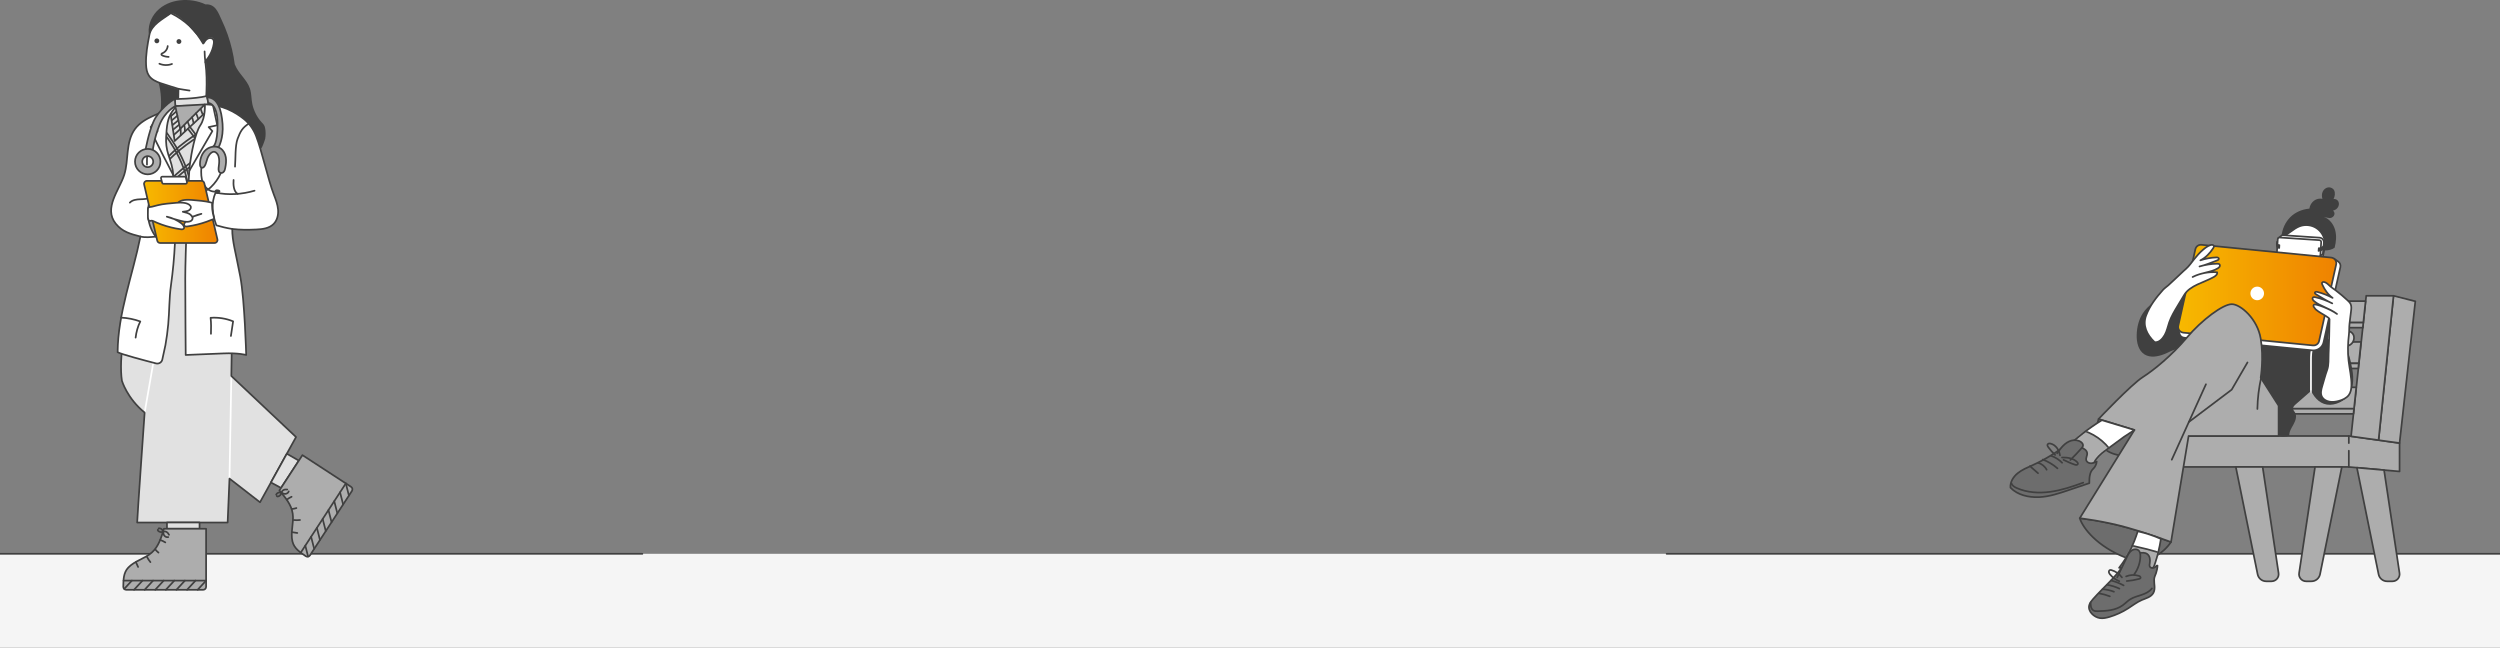 <?xml version="1.0" encoding="UTF-8"?>
<svg xmlns="http://www.w3.org/2000/svg" width="1440" height="373" viewBox="0 0 1440 373" fill="none">
  <rect x="0" y="0" width="1440" height="373" fill="#808080" stroke="none"/>
  <rect y="319" width="1440" height="54" fill="#F5F5F5"></rect>
  <path d="M370 319L0 319" stroke="#404040" stroke-linecap="round" stroke-linejoin="round"></path>
  <path d="M1440 319L960 319" stroke="#404040" stroke-linecap="round" stroke-linejoin="round"></path>
  <path d="M1352.92 251.125H1224.4V268.972H1352.92L1382.15 271.558V255.215L1352.92 251.125Z" fill="#ADADAD" stroke="#404040" stroke-linecap="round" stroke-linejoin="round"></path>
  <path d="M1352.92 268.973V259.621" stroke="#404040" stroke-linecap="round" stroke-linejoin="round"></path>
  <path d="M1352.92 251.125V255.215" stroke="#404040" stroke-linecap="round" stroke-linejoin="round"></path>
  <path d="M1287.83 268.971L1300.39 330.785C1300.87 333.139 1302.94 334.832 1305.35 334.832H1308.4C1310.9 334.832 1312.82 332.605 1312.45 330.129L1303.28 268.965H1287.83V268.971Z" fill="#ADADAD" stroke="#404040" stroke-linecap="round" stroke-linejoin="round"></path>
  <path d="M1357.58 269.389L1370.06 330.79C1370.54 333.144 1372.61 334.837 1375.02 334.837H1378.07C1380.57 334.837 1382.49 332.61 1382.12 330.134L1373.22 270.766L1357.58 269.383L1357.58 269.389Z" fill="#ADADAD" stroke="#404040" stroke-linecap="round" stroke-linejoin="round"></path>
  <path d="M1249.77 268.971L1237.2 330.785C1236.72 333.139 1234.65 334.832 1232.25 334.832H1229.2C1226.69 334.832 1224.78 332.605 1225.15 330.129L1234.32 268.965H1249.77V268.971Z" fill="#ADADAD" stroke="#404040" stroke-linecap="round" stroke-linejoin="round"></path>
  <path d="M1348.9 268.971L1336.34 330.785C1335.86 333.139 1333.79 334.832 1331.38 334.832H1328.33C1325.83 334.832 1323.91 332.605 1324.28 330.129L1333.46 268.965H1348.9V268.971Z" fill="#ADADAD" stroke="#404040" stroke-linecap="round" stroke-linejoin="round"></path>
  <path d="M1391.23 173.559L1378.67 170.367L1370.04 253.524L1382.15 255.217L1391.23 173.559Z" fill="#ADADAD" stroke="#404040" stroke-linecap="round" stroke-linejoin="round"></path>
  <path d="M1378.67 170.367H1362.94L1354.21 251.309L1370.04 253.524L1378.67 170.367Z" fill="#ADADAD" stroke="#404040" stroke-linecap="round" stroke-linejoin="round"></path>
  <path d="M1359.97 196.961H1314.47V209.298H1358.66L1359.97 196.961Z" fill="#ADADAD" stroke="#404040" stroke-linecap="round" stroke-linejoin="round"></path>
  <path d="M1358.35 212.232H1316.18L1314.47 209.301H1358.66L1358.35 212.232Z" fill="#ADADAD" stroke="#404040" stroke-linecap="round" stroke-linejoin="round"></path>
  <path d="M1362.58 173.469H1317.08V185.806H1361.28L1362.58 173.469Z" fill="#ADADAD" stroke="#404040" stroke-linecap="round" stroke-linejoin="round"></path>
  <path d="M1360.97 188.75H1318.79L1317.08 185.812H1361.28L1360.97 188.75Z" fill="#ADADAD" stroke="#404040" stroke-linecap="round" stroke-linejoin="round"></path>
  <path d="M1357.2 223.105H1311.71V235.443H1355.9L1357.2 223.105Z" fill="#ADADAD" stroke="#404040" stroke-linecap="round" stroke-linejoin="round"></path>
  <path d="M1355.59 238.379H1313.41L1311.71 235.441H1355.9L1355.59 238.379Z" fill="#ADADAD" stroke="#404040" stroke-linecap="round" stroke-linejoin="round"></path>
  <path d="M1344.74 142.695C1345.62 139.357 1345.96 135.789 1345.03 132.463C1344.11 129.138 1341.77 126.091 1338.52 124.908C1339.41 125.157 1341.67 125.794 1342.55 125.539C1343.44 125.284 1344.24 124.659 1344.55 123.791C1344.86 122.924 1344.58 121.843 1343.81 121.346C1344.94 120.976 1345.81 120.581 1346.5 119.616C1347.19 118.651 1347.45 117.334 1346.99 116.242C1346.53 115.15 1345.27 114.397 1344.11 114.683C1344.9 113.238 1345.2 111.169 1344.49 109.688C1343.89 108.432 1342.38 107.728 1341.01 107.928C1339.63 108.129 1338.43 109.142 1337.86 110.416C1337.28 111.691 1337.29 113.178 1337.72 114.507C1335.94 114.215 1334.3 114.531 1332.86 115.611C1331.41 116.691 1330.43 118.366 1330.21 120.156C1326.09 120.539 1322.05 122.195 1319.15 125.139C1316.26 128.088 1314.46 132.075 1314.16 136.195C1314.6 136.772 1315.39 137.706 1316.12 137.749C1316.85 137.791 1317.56 137.609 1318.27 137.409C1322.44 136.226 1326.4 134.272 1329.88 131.68C1329.82 133.75 1329.88 135.983 1330.35 137.998C1330.83 140.012 1331.9 141.979 1333.64 143.089C1335.22 144.09 1337.17 144.303 1339.04 144.285C1340.99 144.266 1343.17 143.842 1344.74 142.701V142.695Z" fill="#404040"></path>
  <path d="M1339.15 139.673C1338.92 136.341 1337.05 133.161 1334.24 131.353C1331.44 129.538 1327.77 129.138 1324.64 130.303C1320.88 131.699 1318.12 135.091 1314.35 136.45C1313.57 139.406 1312.77 142.646 1314.04 145.426C1314.89 147.276 1316.57 148.654 1318.44 149.479C1320.3 150.305 1322.34 150.614 1324.38 150.772C1328.89 151.13 1333.46 150.76 1337.86 149.686C1337.92 146.342 1339.38 143.016 1339.15 139.679V139.673Z" fill="white" stroke="#404040" stroke-linecap="round" stroke-linejoin="round"></path>
  <path d="M1283.26 183.043C1281.58 190.295 1279.9 197.547 1278.21 204.798" stroke="#404040" stroke-linecap="round" stroke-linejoin="round"></path>
  <path d="M1287.71 182.969C1287.35 186.889 1287.57 190.858 1288.36 194.711" stroke="#404040" stroke-linecap="round" stroke-linejoin="round"></path>
  <path d="M1263.49 160.621C1259.16 164.705 1253.55 167.084 1248.22 169.712C1242.88 172.339 1237.49 175.477 1234.25 180.471C1231.87 184.136 1230.84 188.56 1230.73 192.93C1230.62 197.147 1231.66 201.905 1235.24 204.15C1238.64 206.286 1243.1 205.382 1246.83 203.901C1248.98 203.046 1251.28 201.608 1253.54 201.207C1255.96 200.776 1259.01 201.341 1261.43 201.614C1266.8 202.22 1272.1 203.531 1277.03 205.771C1284.58 209.205 1291.23 214.922 1294.96 222.319C1296.74 225.845 1297.86 229.705 1299.96 233.048C1302.73 237.454 1307.14 240.834 1309.06 245.665C1309.76 247.413 1310.18 249.421 1311.65 250.598C1313.53 252.116 1316.26 251.63 1318.61 251.06C1318.47 248.657 1319.94 246.502 1321.09 244.396C1322.26 242.291 1323.15 239.633 1321.93 237.563C1321.53 236.872 1320.89 236.265 1320.81 235.464C1320.71 234.432 1321.56 233.582 1322.34 232.903C1325.28 230.336 1328.22 227.769 1331.16 225.202C1333.43 229.747 1337.05 233.279 1342.13 233.164C1347.21 233.048 1352.09 229.79 1354.14 225.141C1356.41 220.019 1355.3 214.115 1354.14 208.635C1352.74 201.953 1349.75 197.147 1347.01 190.897C1344.12 184.331 1342.86 177.067 1343.35 169.912C1343.47 168.225 1343.53 166.192 1342.14 165.227C1341.38 164.699 1340.39 164.675 1339.46 164.675C1334.77 164.681 1330.08 164.899 1325.41 164.432C1320.74 163.965 1316.06 162.763 1312.16 160.166C1309.62 158.479 1306.36 158.533 1303.34 158.91C1296.29 159.79 1289.18 158.315 1282.1 157.708C1275.02 157.101 1268.66 155.73 1263.49 160.609V160.621Z" fill="#404040"></path>
  <mask id="mask0_901_27339" style="mask-type:luminance" maskUnits="userSpaceOnUse" x="1230" y="157" width="126" height="95">
    <path d="M1263.49 160.621C1259.16 164.705 1253.55 167.084 1248.22 169.712C1242.88 172.339 1237.49 175.477 1234.25 180.471C1231.87 184.136 1230.84 188.56 1230.73 192.93C1230.62 197.147 1231.66 201.905 1235.24 204.15C1238.64 206.286 1243.1 205.382 1246.83 203.901C1248.98 203.046 1251.28 201.608 1253.54 201.207C1255.96 200.776 1259.01 201.341 1261.43 201.614C1266.8 202.22 1272.1 203.531 1277.03 205.771C1284.58 209.205 1291.23 214.922 1294.96 222.319C1296.74 225.845 1297.86 229.705 1299.96 233.048C1302.73 237.454 1307.14 240.834 1309.06 245.665C1309.76 247.413 1310.18 249.421 1311.65 250.598C1313.53 252.116 1316.26 251.63 1318.61 251.06C1318.47 248.657 1319.94 246.502 1321.09 244.396C1322.26 242.291 1323.15 239.633 1321.93 237.563C1321.53 236.872 1320.89 236.265 1320.81 235.464C1320.71 234.432 1321.56 233.582 1322.34 232.903C1325.28 230.336 1328.22 227.769 1331.16 225.202C1333.43 229.747 1337.05 233.279 1342.13 233.164C1347.21 233.048 1352.09 229.79 1354.14 225.141C1356.41 220.019 1355.3 214.115 1354.14 208.635C1352.74 201.953 1349.75 197.147 1347.01 190.897C1344.12 184.331 1342.86 177.067 1343.35 169.912C1343.47 168.225 1343.53 166.192 1342.14 165.227C1341.38 164.699 1340.39 164.675 1339.46 164.675C1334.77 164.681 1330.08 164.899 1325.41 164.432C1320.74 163.965 1316.06 162.763 1312.16 160.166C1309.62 158.479 1306.36 158.533 1303.34 158.91C1296.29 159.79 1289.18 158.315 1282.1 157.708C1275.02 157.101 1268.66 155.73 1263.49 160.609V160.621Z" fill="white"></path>
  </mask>
  <g mask="url(#mask0_901_27339)">
    <path d="M1331.11 227.101C1331.11 220.717 1331.12 214.339 1331.12 207.955C1331.12 204.872 1331.14 201.686 1332.42 198.883" stroke="white" stroke-linecap="round" stroke-linejoin="round"></path>
  </g>
  <path d="M1346.29 191.662C1344.95 191.511 1343.68 190.795 1342.85 189.727C1342.66 189.478 1342.49 189.211 1342.23 189.029C1341.98 188.847 1341.62 188.768 1341.36 188.938C1341.04 191.104 1340.71 193.265 1340.39 195.431C1341.94 196.645 1343.81 197.476 1345.76 197.731C1346.05 195.692 1346.12 193.72 1346.29 191.668V191.662Z" fill="#ADADAD" stroke="#404040" stroke-linecap="round" stroke-linejoin="round"></path>
  <path d="M1345.68 197.757C1346.71 198.2 1347.84 198.413 1348.96 198.37C1348.99 196.192 1349.23 194.055 1349.91 191.98C1348.76 191.853 1347.61 191.725 1346.46 191.598C1346.18 193.582 1345.96 195.773 1345.68 197.751V197.757Z" fill="#ADADAD" stroke="#404040" stroke-linecap="round" stroke-linejoin="round"></path>
  <path d="M1355.81 193.563C1355.24 191.178 1352.31 189.764 1350.31 191.458C1349.88 191.828 1349.62 192.447 1349.37 192.956C1348.89 193.915 1348.63 194.971 1348.42 196.021C1348.26 196.816 1348.13 197.708 1348.57 198.394C1348.98 199.055 1349.82 199.334 1350.59 199.389C1352.1 199.498 1353.66 198.91 1354.68 197.787C1355.7 196.664 1356.16 195.038 1355.81 193.563H1355.81Z" fill="#D3D3D3" stroke="#404040" stroke-linecap="round" stroke-linejoin="round"></path>
  <path d="M1260.63 251.122L1262.16 242.02" stroke="#404040" stroke-linecap="round" stroke-linejoin="round"></path>
  <path d="M1229.42 247.681L1264.48 227.625" stroke="#404040" stroke-linecap="round" stroke-linejoin="round"></path>
  <path d="M1336.17 147.69L1337.97 146.215L1338.55 139.789C1338.68 138.302 1337.56 136.997 1336.08 136.894L1314.53 135.438L1312.25 137.203L1335.44 139.534L1336.17 147.684V147.69Z" fill="white" stroke="#404040" stroke-linecap="round" stroke-linejoin="round"></path>
  <path d="M1335.34 147.987L1312.57 146.476C1311.95 146.434 1311.48 145.9 1311.51 145.275L1311.97 137.877C1312 137.252 1312.54 136.773 1313.17 136.815L1335.94 138.326C1336.56 138.369 1337.04 138.903 1337 139.528L1336.54 146.925C1336.51 147.55 1335.97 148.03 1335.34 147.987Z" fill="white" stroke="#404040" stroke-linecap="round" stroke-linejoin="round"></path>
  <path d="M1341.26 140.23C1340.47 142.803 1338.1 144.653 1335.45 145.005C1335.2 145.036 1334.97 144.823 1334.99 144.575C1335.03 144.004 1335.1 143.422 1335.14 142.851C1335.16 142.596 1335.39 142.432 1335.63 142.481C1336.24 142.596 1336.93 142.335 1337.47 141.977C1338.75 141.128 1339.61 139.793 1340.44 138.5C1340.66 139.143 1341.05 139.592 1341.27 140.23H1341.26Z" fill="#404040"></path>
  <path d="M1313.36 140.996C1313.36 140.996 1313.35 140.959 1313.34 140.947C1313.23 140.698 1312.87 140.765 1312.64 140.711C1312.25 140.607 1311.73 140.395 1311.67 139.934C1311.62 139.594 1311.74 139.224 1311.89 138.926C1311.66 138.896 1311.46 138.817 1311.24 138.793C1310.92 139.837 1310.87 140.959 1311.12 142.021C1311.21 142.452 1311.42 142.992 1311.88 143.156C1312.01 143.205 1312.14 143.217 1312.28 143.223C1312.48 143.235 1312.71 143.211 1312.91 143.247C1313.04 143.272 1313.16 143.344 1313.25 143.193C1313.3 143.114 1313.31 143.017 1313.31 142.926C1313.34 142.404 1313.37 141.882 1313.4 141.36C1313.41 141.239 1313.41 141.117 1313.37 141.002L1313.36 140.996Z" fill="#404040"></path>
  <path d="M1331.96 201.816L1258.03 194.534C1256.77 194.412 1255.72 193.52 1255.4 192.3L1254.61 189.381L1308.09 185.516L1344.41 149.008L1346.81 150.658C1347.83 151.362 1348.32 152.612 1348.06 153.82L1338.38 197.173C1337.72 200.117 1334.97 202.107 1331.97 201.81L1331.96 201.816Z" fill="white" stroke="#404040" stroke-linecap="round" stroke-linejoin="round"></path>
  <path d="M1332.29 198.961L1257.55 191.6C1255.6 191.406 1254.26 189.555 1254.69 187.644L1264.53 143.544C1264.89 141.936 1266.39 140.85 1268.03 141.007L1342.77 148.368C1344.72 148.563 1346.06 150.414 1345.63 152.325L1335.79 196.425C1335.43 198.033 1333.93 199.119 1332.29 198.961Z" fill="url(#paint0_linear_901_27339)" stroke="#404040" stroke-linecap="round" stroke-linejoin="round"></path>
  <path d="M1300.16 172.934C1302.32 172.934 1304.08 171.179 1304.08 169.014C1304.08 166.849 1302.32 165.094 1300.16 165.094C1297.99 165.094 1296.24 166.849 1296.24 169.014C1296.24 171.179 1297.99 172.934 1300.16 172.934Z" fill="white"></path>
  <path d="M1257.9 155.938C1256.02 157.643 1254.2 159.415 1252.36 161.163C1251.23 162.231 1250.1 163.293 1248.94 164.33C1247.92 165.241 1246.79 165.957 1245.88 166.97C1241.94 171.364 1238.27 176.121 1236.18 181.638C1233.97 187.451 1236.55 192.834 1241.07 197.1C1243.61 197.428 1245.6 195.195 1246.88 192.974C1248.14 190.753 1248.62 188.173 1249.44 185.752C1250.6 182.372 1252.46 179.283 1254.3 176.219C1256.56 172.474 1255.8 173.712 1258.05 169.974C1261.49 164.282 1269.33 162.856 1275.11 159.573C1276.16 158.972 1277.38 158.013 1277.06 156.842C1272.23 156.441 1267.29 157.388 1262.95 159.548C1268.32 156.799 1273.5 156.994 1277.38 154.59C1277.79 154.342 1278.2 154.069 1278.45 153.662C1278.71 153.255 1278.76 152.697 1278.46 152.327C1278.14 151.926 1277.55 151.896 1277.04 151.902C1273.61 151.963 1270.2 152.497 1266.93 153.486C1270.39 152.679 1273.74 151.235 1277.07 149.997C1277.51 149.833 1278.02 149.572 1278.04 149.111C1278.05 148.789 1277.8 148.504 1277.49 148.376C1277.19 148.249 1276.85 148.261 1276.53 148.273C1273.43 148.401 1270.36 148.971 1267.41 149.948C1270.5 148.461 1272.89 145.834 1274.79 142.987C1275.06 142.593 1275.32 142.108 1275.16 141.658C1274.91 140.942 1273.89 140.936 1273.18 141.179C1271.56 141.719 1270.19 142.793 1268.9 143.892C1266.99 145.506 1265.36 147.399 1263.8 149.341C1262.32 151.18 1260.94 153.255 1259.18 154.803C1258.75 155.179 1258.33 155.555 1257.91 155.938H1257.9Z" fill="white" stroke="#404040" stroke-linecap="round" stroke-linejoin="round"></path>
  <path d="M1334.07 178.428C1333.67 178.064 1333.32 177.652 1333.04 177.172C1332.95 177.002 1332.08 176.31 1332.85 175.497C1333.61 174.684 1342.29 178.052 1346.12 180.844C1341.39 177.324 1336.3 176.389 1332.96 173.483C1332.61 173.179 1332.26 172.857 1332.09 172.451C1331.92 172.044 1331.97 171.547 1332.33 171.292C1332.72 171.013 1333.3 171.11 1333.8 171.225C1337.13 172.008 1340.37 173.191 1343.38 174.745C1340.16 173.313 1337.15 171.346 1334.13 169.568C1333.73 169.338 1333.29 169.004 1333.35 168.597C1333.4 168.312 1333.7 168.124 1334.02 168.082C1334.34 168.039 1334.66 168.118 1334.97 168.197C1337.98 168.968 1340.88 170.114 1343.57 171.589C1340.84 169.647 1339 166.868 1337.67 163.997C1337.49 163.597 1337.32 163.124 1337.56 162.766C1337.94 162.201 1338.94 162.414 1339.59 162.772C1340.72 163.397 1341.46 164.264 1342.4 165.072C1343.32 165.86 1344.42 166.528 1345.4 167.274C1347.75 169.059 1349.99 170.952 1352.13 172.942C1352.81 173.586 1353.51 174.253 1353.91 175.054C1354.53 176.298 1354.38 177.694 1354.22 179.017C1353.92 181.505 1353.62 183.993 1353.32 186.481C1353.07 188.557 1353.23 190.577 1352.98 192.629C1352.38 197.629 1352.2 202.708 1352.78 207.776C1353.33 212.533 1354.54 217.279 1354.42 222.03C1354.37 223.954 1354.08 225.926 1352.94 227.504C1351.61 229.319 1349.32 230.375 1346.98 230.987C1345.36 231.412 1343.64 231.655 1341.95 231.388C1340.26 231.121 1338.59 230.284 1337.69 228.948C1336.34 226.97 1336.96 224.512 1337.61 222.358C1338.55 219.269 1339.34 216.101 1340.44 213.061C1341.46 210.227 1341.15 206.774 1341.28 203.746C1341.56 197.107 1341.73 190.456 1341.81 183.805C1341.81 183.077 1337.61 180.819 1336.91 180.364C1335.93 179.727 1334.91 179.169 1334.07 178.41V178.428Z" fill="white" stroke="#404040" stroke-linecap="round" stroke-linejoin="round"></path>
  <path d="M1250.5 312.225C1250.5 312.225 1240.8 327.615 1224.46 321.225C1208.12 314.829 1199.83 304.409 1197.94 298.492C1197.94 298.492 1209.97 299.585 1225.41 303.936C1240.84 308.287 1250.5 312.225 1250.5 312.225Z" fill="#6D6D6D" stroke="#404040" stroke-linecap="round" stroke-linejoin="round"></path>
  <path d="M1250.94 264.789C1250.94 264.789 1240.51 264.752 1222.54 262.525C1204.57 260.298 1207.36 245.806 1208.8 241.334C1208.8 241.334 1211.21 240.005 1229.43 247.682C1248.46 255.698 1250.95 264.789 1250.95 264.789H1250.94Z" fill="#6D6D6D" stroke="#404040" stroke-linecap="round" stroke-linejoin="round"></path>
  <path d="M1197.93 298.49L1229.42 247.685L1208.79 241.337C1208.79 241.337 1227.57 221.5 1234.18 217.264C1240.8 213.034 1250.84 204.829 1259.57 194.513C1268.3 184.197 1280.46 175.203 1285.5 175.203C1290.53 175.203 1300.31 183.669 1302.16 195.041C1304.01 206.413 1302.16 217.525 1302.16 217.525L1312.48 233.661V251.12H1260.63L1250.5 312.223C1250.5 312.223 1238.85 307.769 1225.41 303.934C1211.96 300.099 1197.94 298.49 1197.94 298.49H1197.93Z" fill="#ADADAD" stroke="#404040" stroke-linecap="round" stroke-linejoin="round"></path>
  <path d="M1250.94 264.794L1270.62 221.344" stroke="#404040" stroke-linecap="round" stroke-linejoin="round"></path>
  <path d="M1260.78 243.064L1285.45 224.446L1294.54 208.777" stroke="#404040" stroke-linecap="round" stroke-linejoin="round"></path>
  <path d="M1302.49 217.25C1301.12 223.258 1300.37 229.399 1300.25 235.559" stroke="#404040" stroke-linecap="round" stroke-linejoin="round"></path>
  <path d="M1223.5 251.561C1219.74 254.329 1215.98 257.09 1212.21 259.857C1209.87 261.58 1207.48 263.777 1206.21 266.393C1205.11 266.818 1205.37 269.057 1204.29 269.524C1203.64 269.809 1202.93 269.336 1202.38 268.893C1198.07 265.428 1193.84 261.878 1189.69 258.237C1196.03 252.271 1203.27 246.555 1210.7 242.016L1229.43 247.684L1223.51 251.555L1223.5 251.561Z" fill="white"></path>
  <mask id="mask1_901_27339" style="mask-type:luminance" maskUnits="userSpaceOnUse" x="1189" y="242" width="41" height="28">
    <path d="M1223.5 251.561C1219.74 254.329 1215.98 257.09 1212.21 259.857C1209.87 261.58 1207.48 263.777 1206.21 266.393C1205.11 266.818 1205.37 269.057 1204.29 269.524C1203.64 269.809 1202.93 269.336 1202.38 268.893C1198.07 265.428 1193.84 261.878 1189.69 258.237C1196.03 252.271 1203.27 246.555 1210.7 242.016L1229.43 247.684L1223.51 251.555L1223.5 251.561Z" fill="white"></path>
  </mask>
  <g mask="url(#mask1_901_27339)">
    <path d="M1197.37 247.328C1205.27 249.015 1212.41 254.01 1216.71 260.849C1212.21 264.726 1208.43 270.061 1206.01 275.48C1201.7 273.568 1198.23 269.891 1194.94 266.517C1192.01 263.519 1189.08 260.521 1186.16 257.523C1190.48 255.369 1194.59 251.279 1197.37 247.328Z" fill="#ADADAD" stroke="#404040" stroke-linecap="round" stroke-linejoin="round"></path>
  </g>
  <path d="M1223.5 251.561C1219.74 254.329 1215.98 257.09 1212.21 259.857C1209.87 261.58 1207.48 263.777 1206.21 266.393C1205.11 266.818 1205.37 269.057 1204.29 269.524C1203.64 269.809 1202.93 269.336 1202.38 268.893C1198.07 265.428 1193.84 261.878 1189.69 258.237C1196.03 252.271 1203.27 246.555 1210.7 242.016L1229.43 247.684L1223.51 251.555L1223.5 251.561Z" stroke="#404040" stroke-linecap="round" stroke-linejoin="round"></path>
  <path d="M1205.6 270.102C1206.78 269.003 1207.55 267.462 1207.7 265.854C1206.65 266.345 1205.57 266.849 1204.42 266.861C1203.27 266.873 1202.02 266.248 1201.7 265.144C1201.3 263.803 1202.35 262.413 1202.21 261.017C1202.04 259.403 1200.39 258.402 1198.89 257.789C1196.31 256.733 1193.6 256.023 1190.83 255.695C1184.69 260.593 1177.82 264.743 1170.67 267.996C1167.74 269.325 1164.7 270.539 1162.2 272.566C1159.7 274.593 1157.77 277.645 1158.02 280.855C1162.01 285.134 1168.53 286.59 1174.38 286.359C1180.22 286.129 1185.85 284.241 1191.39 282.366C1195.42 281.007 1199.44 279.648 1203.46 278.288C1203.41 275.472 1203.54 272.013 1205.6 270.102Z" fill="#6D6D6D" stroke="#404040" stroke-linecap="round" stroke-linejoin="round"></path>
  <path d="M1187.77 266.552C1186.02 264.738 1183.81 263.348 1181.42 262.547" stroke="#404040" stroke-linecap="round" stroke-linejoin="round"></path>
  <path d="M1185.1 269.77C1182.61 267.592 1179.73 265.868 1176.63 264.703" stroke="#404040" stroke-linecap="round" stroke-linejoin="round"></path>
  <path d="M1178.87 270.564C1177.87 268.635 1176.03 267.154 1173.93 266.602" stroke="#404040" stroke-linecap="round" stroke-linejoin="round"></path>
  <path d="M1173.9 272.559C1172.81 271.606 1171.72 270.659 1170.63 269.707C1170.17 269.312 1169.71 268.918 1169.31 268.469" stroke="#404040" stroke-linecap="round" stroke-linejoin="round"></path>
  <path d="M1158.63 278.435C1159.02 279.758 1160.36 280.547 1161.63 281.105C1167.64 283.769 1174.46 284.176 1180.97 283.283C1187.48 282.391 1193.76 280.261 1199.94 278.004" stroke="#404040" stroke-linecap="round" stroke-linejoin="round"></path>
  <path d="M1192.51 264.96C1194.75 262.787 1196.9 260.518 1198.96 258.169C1199.34 257.732 1199.74 257.259 1199.81 256.682C1199.92 255.839 1199.31 255.068 1198.61 254.576C1197.07 253.484 1195.02 253.278 1193.19 253.763C1191.37 254.249 1189.76 255.359 1188.42 256.688C1187.09 258.017 1185.99 259.571 1184.91 261.112" fill="#6D6D6D"></path>
  <path d="M1192.51 264.96C1194.75 262.787 1196.9 260.518 1198.96 258.169C1199.34 257.732 1199.74 257.259 1199.81 256.682C1199.92 255.839 1199.31 255.068 1198.61 254.576C1197.07 253.484 1195.02 253.278 1193.19 253.763C1191.37 254.249 1189.76 255.359 1188.42 256.688C1187.09 258.017 1185.99 259.571 1184.91 261.112" stroke="#404040" stroke-linecap="round" stroke-linejoin="round"></path>
  <path d="M1186.55 262.28C1186.28 260.775 1185.74 259.294 1184.83 258.062C1183.92 256.83 1182.62 255.859 1181.12 255.519C1180.8 255.447 1180.47 255.404 1180.15 255.471C1179.83 255.538 1179.53 255.732 1179.39 256.029C1179.15 256.545 1179.49 257.134 1179.83 257.589C1180.99 259.185 1182.3 260.672 1183.74 262.025" stroke="#404040" stroke-linecap="round" stroke-linejoin="round"></path>
  <path d="M1187.73 263.52C1189.27 263.496 1190.83 263.568 1192.33 263.945C1193.83 264.321 1195.27 265.013 1196.37 266.093C1196.69 266.408 1197 266.845 1196.86 267.27C1196.75 267.586 1196.41 267.78 1196.08 267.81C1195.74 267.841 1195.41 267.744 1195.09 267.64C1192.85 266.912 1190.71 265.887 1188.58 264.873" stroke="#404040" stroke-linecap="round" stroke-linejoin="round"></path>
  <path d="M1244.68 310.415C1243.91 315.44 1242.69 320.404 1241.06 325.216C1240.84 325.86 1240.6 326.527 1240.07 326.952C1239.42 327.468 1238.53 327.492 1237.69 327.48C1235.85 327.462 1234 327.413 1232.17 327.365C1228.31 327.267 1224.46 327.17 1220.61 327.067C1225.56 320.823 1228.96 313.613 1231.36 306.016C1235.84 307.041 1240.5 308.51 1244.68 310.409V310.415Z" fill="white"></path>
  <mask id="mask2_901_27339" style="mask-type:luminance" maskUnits="userSpaceOnUse" x="1220" y="306" width="25" height="22">
    <path d="M1244.68 310.415C1243.91 315.44 1242.69 320.404 1241.06 325.216C1240.84 325.86 1240.6 326.527 1240.07 326.952C1239.42 327.468 1238.53 327.492 1237.69 327.48C1235.85 327.462 1234 327.413 1232.17 327.365C1228.31 327.267 1224.46 327.17 1220.61 327.067C1225.56 320.823 1228.96 313.613 1231.36 306.016C1235.84 307.041 1240.5 308.51 1244.68 310.409V310.415Z" fill="white"></path>
  </mask>
  <g mask="url(#mask2_901_27339)">
    <path d="M1224.44 313.698C1221.22 319.214 1217.68 324.554 1213.86 329.676C1221.6 332.741 1229.84 334.549 1238.16 335.004C1238.78 335.041 1239.46 335.047 1239.95 334.664C1240.3 334.397 1240.49 333.979 1240.66 333.584C1242.21 330.083 1243.76 326.575 1245.3 323.073C1245.61 322.363 1245.94 321.641 1245.98 320.865C1246.09 318.813 1244.41 318.516 1242.84 318.037C1240.8 317.418 1238.75 316.847 1236.68 316.319C1234.62 315.791 1232.54 315.3 1230.46 314.857C1229.86 314.729 1224.63 313.376 1224.45 313.698H1224.44Z" fill="#ADADAD" stroke="#404040" stroke-linecap="round" stroke-linejoin="round"></path>
  </g>
  <path d="M1244.68 310.415C1243.91 315.44 1242.69 320.404 1241.06 325.216C1240.84 325.86 1240.6 326.527 1240.07 326.952C1239.42 327.468 1238.53 327.492 1237.69 327.48C1235.85 327.462 1234 327.413 1232.17 327.365C1228.31 327.267 1224.46 327.17 1220.61 327.067C1225.56 320.823 1228.96 313.613 1231.36 306.016C1235.84 307.041 1240.5 308.51 1244.68 310.409V310.415Z" stroke="#404040" stroke-linecap="round" stroke-linejoin="round"></path>
  <path d="M1240.55 327.056C1239.76 327.329 1238.76 327.159 1238.34 326.455C1237.97 325.842 1238.14 325.059 1238.26 324.349C1238.58 322.504 1238.37 320.338 1236.9 319.185C1235.58 318.153 1233.71 318.299 1232.05 318.584C1230.48 318.857 1228.09 318.984 1226.89 320.052C1225.56 321.236 1224.72 323.056 1223.79 324.543C1218.94 332.305 1211.67 338.191 1205.62 345.055C1204.69 346.105 1203.77 347.227 1203.4 348.58C1202.42 352.167 1206.26 355.529 1209.48 356.02C1211.36 356.306 1213.26 355.881 1215.08 355.335C1218.82 354.212 1222.4 352.58 1225.7 350.486C1228.33 348.817 1230.8 346.851 1233.66 345.613C1234.89 345.085 1236.18 344.697 1237.38 344.102C1238.58 343.507 1239.72 342.676 1240.35 341.505C1241.66 339.114 1240.67 336.261 1240.78 333.701C1240.84 332.353 1241.48 331.352 1241.89 330.096C1242.34 328.761 1242.67 327.201 1242.72 325.793C1242.25 325.72 1242.05 325.957 1241.77 326.261C1241.45 326.619 1241.02 326.892 1240.56 327.056H1240.55Z" fill="#6D6D6D" stroke="#404040" stroke-linecap="round" stroke-linejoin="round"></path>
  <path d="M1229.28 330.828C1231.52 327.812 1232.79 324.08 1232.85 320.317C1232.86 319.183 1232.73 317.945 1231.94 317.144C1230.87 316.063 1228.98 316.252 1227.75 317.144C1226.52 318.036 1225.79 319.45 1225.12 320.809C1223.2 324.699 1221.36 328.625 1219.51 332.551" fill="#6D6D6D"></path>
  <path d="M1229.28 330.828C1231.52 327.812 1232.79 324.08 1232.85 320.317C1232.86 319.183 1232.73 317.945 1231.94 317.144C1230.87 316.063 1228.98 316.252 1227.75 317.144C1226.52 318.036 1225.79 319.45 1225.12 320.809C1223.2 324.699 1221.36 328.625 1219.51 332.551" stroke="#404040" stroke-linecap="round" stroke-linejoin="round"></path>
  <path d="M1216.01 334.383C1218.52 335.008 1220.94 335.955 1223.2 337.193" stroke="#404040" stroke-linecap="round" stroke-linejoin="round"></path>
  <path d="M1213.65 336.836C1216.12 337.249 1218.52 337.995 1220.78 339.057" stroke="#404040" stroke-linecap="round" stroke-linejoin="round"></path>
  <path d="M1211.08 339.367C1213.32 339.525 1215.54 340.023 1217.63 340.842" stroke="#404040" stroke-linecap="round" stroke-linejoin="round"></path>
  <path d="M1209.08 341.773C1211.19 342.131 1213.27 342.714 1215.26 343.491" stroke="#404040" stroke-linecap="round" stroke-linejoin="round"></path>
  <path d="M1224.66 332.004C1226.94 331.063 1229.54 330.942 1231.89 331.67C1232.19 331.761 1232.5 331.876 1232.73 332.101C1232.95 332.325 1233.07 332.683 1232.93 332.962C1232.78 333.242 1232.45 333.351 1232.14 333.436C1229.81 334.067 1227.43 334.486 1225.02 334.68" stroke="#404040" stroke-linecap="round" stroke-linejoin="round"></path>
  <path d="M1222.24 332.581C1220.77 330.59 1218.63 329.097 1216.25 328.406C1215.96 328.321 1215.65 328.248 1215.36 328.339C1214.88 328.491 1214.64 329.067 1214.71 329.565C1214.77 330.062 1215.08 330.493 1215.4 330.882C1216.81 332.605 1218.66 333.964 1220.72 334.79" stroke="#404040" stroke-linecap="round" stroke-linejoin="round"></path>
  <path d="M1204.19 347.126C1204.2 347.97 1204.21 348.825 1204.43 349.632C1204.66 350.439 1205.13 351.222 1205.86 351.641C1206.61 352.072 1207.54 352.066 1208.4 352.042C1213.34 351.92 1218.59 351.574 1222.6 348.704C1224.1 347.636 1225.36 346.264 1226.9 345.269C1228.9 343.983 1231.27 343.406 1233.53 342.648C1235.78 341.889 1238.08 340.845 1239.5 338.934" stroke="#404040" stroke-linecap="round" stroke-linejoin="round"></path>
  <path d="M83.308 125.656C83.308 125.656 78.713 149.473 75.529 166.288C72.345 183.102 68.26 206.583 70.225 219.313C70.225 219.313 73.209 229.461 83.308 237.645C83.308 237.645 79.011 298.542 79.011 300.967H131.122L132.185 275.67L149.759 289.308L170.516 251.736L133.249 216.589C133.249 216.589 134.766 135.73 132.49 130.102L83.308 125.662V125.656Z" fill="#E1E1E1"></path>
  <mask id="mask3_901_27339" style="mask-type:luminance" maskUnits="userSpaceOnUse" x="69" y="125" width="102" height="176">
    <path d="M83.308 125.656C83.308 125.656 78.713 149.473 75.529 166.288C72.345 183.102 68.26 206.583 70.225 219.313C70.225 219.313 73.209 229.461 83.308 237.645C83.308 237.645 79.011 298.542 79.011 300.967H131.122L132.185 275.67L149.759 289.308L170.516 251.736L133.249 216.589C133.249 216.589 134.766 135.73 132.49 130.102L83.308 125.662V125.656Z" fill="white"></path>
  </mask>
  <g mask="url(#mask3_901_27339)">
    <path d="M83.308 237.636L94.19 175.109" stroke="white" stroke-linecap="round" stroke-linejoin="round"></path>
    <path d="M132.185 275.66L133.248 216.578" stroke="white" stroke-linecap="round" stroke-linejoin="round"></path>
  </g>
  <path d="M83.308 125.656C83.308 125.656 78.713 149.473 75.529 166.288C72.345 183.102 68.26 206.583 70.225 219.313C70.225 219.313 73.209 229.461 83.308 237.645C83.308 237.645 79.011 298.542 79.011 300.967H131.122L132.185 275.67L149.759 289.308L170.516 251.736L133.249 216.589C133.249 216.589 134.766 135.73 132.49 130.102L83.308 125.662V125.656Z" stroke="#404040" stroke-linecap="round" stroke-linejoin="round"></path>
  <path d="M100.882 60.656C97.418 62.951 93.967 65.351 91.2 68.454C88.028 72.005 86.971 75.276 86.374 79.871C85.734 84.778 85.037 89.678 84.278 94.572C82.743 104.478 80.964 114.347 78.949 124.172C78.949 124.172 87.587 128.077 106.702 129.321C125.687 130.558 134.859 129.949 134.984 129.942C134.667 129.961 133.896 118.034 133.864 116.971C133.709 111.928 133.927 106.872 134.517 101.854C135.693 91.829 138.336 81.973 142.39 72.726C142.39 72.726 135.133 60.252 117.989 59.593C100.844 58.928 100.888 60.669 100.888 60.669L100.882 60.656Z" fill="#E1E1E1"></path>
  <mask id="mask4_901_27339" style="mask-type:luminance" maskUnits="userSpaceOnUse" x="78" y="59" width="65" height="72">
    <path d="M100.882 60.656C97.418 62.951 93.967 65.351 91.2 68.454C88.028 72.005 86.971 75.276 86.374 79.871C85.734 84.778 85.037 89.678 84.278 94.572C82.743 104.478 80.964 114.347 78.949 124.172C78.949 124.172 87.587 128.077 106.702 129.321C125.687 130.558 134.859 129.949 134.984 129.942C134.667 129.961 133.896 118.034 133.864 116.971C133.709 111.928 133.927 106.872 134.517 101.854C135.693 91.829 138.336 81.973 142.39 72.726C142.39 72.726 135.133 60.252 117.989 59.593C100.844 58.928 100.888 60.669 100.888 60.669L100.882 60.656Z" fill="white"></path>
  </mask>
  <g mask="url(#mask4_901_27339)">
    <path d="M120.004 63.223L100.609 81.231L98.01 63.863" fill="#E1E1E1"></path>
    <path d="M120.004 63.223L100.609 81.231L98.01 63.863" stroke="#404040" stroke-linecap="round" stroke-linejoin="round"></path>
    <path d="M118.001 74.238C118.001 74.238 104.52 81.868 96.635 90.643L118.001 74.238Z" fill="#E1E1E1"></path>
    <path d="M118.001 74.238C118.001 74.238 104.52 81.868 96.635 90.643" stroke="#404040" stroke-linecap="round" stroke-linejoin="round"></path>
    <path d="M118.306 76.188C118.306 76.188 104.824 83.818 96.939 92.592L118.306 76.188Z" fill="#E1E1E1"></path>
    <path d="M118.306 76.188C118.306 76.188 104.824 83.818 96.939 92.592" stroke="#404040" stroke-linecap="round" stroke-linejoin="round"></path>
    <path d="M119.431 87.453C119.431 87.453 105.949 95.083 98.064 103.857L119.431 87.453Z" fill="#E1E1E1"></path>
    <path d="M119.431 87.453C119.431 87.453 105.949 95.083 98.064 103.857" stroke="#404040" stroke-linecap="round" stroke-linejoin="round"></path>
    <path d="M119.737 89.383C119.737 89.383 106.255 97.013 98.37 105.787L119.737 89.383Z" fill="#E1E1E1"></path>
    <path d="M119.737 89.383C119.737 89.383 106.255 97.013 98.37 105.787" stroke="#404040" stroke-linecap="round" stroke-linejoin="round"></path>
    <path d="M120.376 102.891C120.376 102.891 106.895 110.521 99.01 119.295L120.376 102.891Z" fill="#E1E1E1"></path>
    <path d="M120.376 102.891C120.376 102.891 106.895 110.521 99.01 119.295" stroke="#404040" stroke-linecap="round" stroke-linejoin="round"></path>
    <path d="M120.675 104.836C120.675 104.836 107.194 112.466 99.309 121.24L120.675 104.836Z" fill="#E1E1E1"></path>
    <path d="M120.675 104.836C120.675 104.836 107.194 112.466 99.309 121.24" stroke="#404040" stroke-linecap="round" stroke-linejoin="round"></path>
    <path d="M109.637 124.939L97.095 123.832" stroke="#404040" stroke-linecap="round" stroke-linejoin="round"></path>
    <path d="M103.257 124.375C103.257 124.375 102.294 116.957 95.603 108.406L103.257 124.375Z" fill="#E1E1E1"></path>
    <path d="M103.257 124.375C103.257 124.375 102.294 116.957 95.603 108.406" stroke="#404040" stroke-linecap="round" stroke-linejoin="round"></path>
    <path d="M101.821 124.254C101.821 124.254 100.857 116.836 94.166 108.285L101.821 124.254Z" fill="#E1E1E1"></path>
    <path d="M101.821 124.254C101.821 124.254 100.857 116.836 94.166 108.285" stroke="#404040" stroke-linecap="round" stroke-linejoin="round"></path>
    <path d="M109.83 108.27C109.83 108.27 109.849 93.763 94.029 73.926" stroke="#404040" stroke-linecap="round" stroke-linejoin="round"></path>
    <path d="M108.437 108.696C108.437 108.696 108.456 94.189 92.636 74.352" stroke="#404040" stroke-linecap="round" stroke-linejoin="round"></path>
    <path d="M125.289 107.571C125.289 107.571 125.308 93.064 109.488 73.227" stroke="#404040" stroke-linecap="round" stroke-linejoin="round"></path>
    <path d="M124.114 108.598C124.114 108.598 124.132 94.091 108.312 74.254" stroke="#404040" stroke-linecap="round" stroke-linejoin="round"></path>
    <path d="M102.356 124.426C102.312 125.377 102.082 127.796 101.858 128.717L102.356 124.426Z" fill="#E1E1E1"></path>
    <path d="M102.356 124.426C102.312 125.377 102.082 127.796 101.858 128.717" stroke="#404040" stroke-linecap="round" stroke-linejoin="round"></path>
    <path d="M104.824 124.555C104.631 125.512 104.364 127.95 104.202 128.914L104.824 124.555Z" fill="#E1E1E1"></path>
    <path d="M104.824 124.555C104.631 125.512 104.364 127.95 104.202 128.914" stroke="#404040" stroke-linecap="round" stroke-linejoin="round"></path>
    <path d="M106.895 124.801C106.808 125.765 106.541 128.202 106.273 129.135L106.895 124.801Z" fill="#E1E1E1"></path>
    <path d="M106.895 124.801C106.808 125.765 106.541 128.202 106.273 129.135" stroke="#404040" stroke-linecap="round" stroke-linejoin="round"></path>
  </g>
  <path d="M100.882 60.656C97.418 62.951 93.967 65.351 91.2 68.454C88.028 72.005 86.971 75.276 86.374 79.871C85.734 84.778 85.037 89.678 84.278 94.572C82.743 104.478 80.964 114.347 78.949 124.172C78.949 124.172 87.587 128.077 106.702 129.321C125.687 130.558 134.859 129.949 134.984 129.942C134.667 129.961 133.896 118.034 133.864 116.971C133.709 111.928 133.927 106.872 134.517 101.854C135.693 91.829 138.336 81.973 142.39 72.726C142.39 72.726 135.133 60.252 117.989 59.593C100.844 58.928 100.888 60.669 100.888 60.669L100.882 60.656Z" stroke="#404040" stroke-linecap="round" stroke-linejoin="round"></path>
  <path d="M118.785 55.609C118.841 54.595 118.891 53.581 118.922 52.562C119.103 47.282 119.078 41.885 118.387 36.642C118.244 35.542 118.35 35.274 119.059 34.391C119.768 33.508 120.402 32.563 120.949 31.574C122.019 29.628 122.765 27.501 123.113 25.306C123.256 24.404 123.312 23.385 122.753 22.663C122.031 21.73 120.545 21.718 119.525 22.315C118.922 22.669 118.45 23.179 118.033 23.733C117.728 24.137 117.461 24.846 117.026 25.095C114.793 21.308 112.411 17.894 109.159 14.89C105.969 11.943 102.331 9.468 98.426 7.559C93.594 11.06 87.183 14.206 86.058 20.07C84.963 25.773 83.862 31.543 84.136 37.351C84.242 39.503 84.565 41.735 85.759 43.526C87.251 45.771 89.857 46.99 92.4 47.885C94.944 48.781 102.804 51.175 102.804 51.175C102.804 51.175 102.68 57.051 102.636 59.097" fill="white"></path>
  <path d="M118.785 55.609C118.841 54.595 118.891 53.581 118.922 52.562C119.103 47.282 119.078 41.885 118.387 36.642C118.244 35.542 118.35 35.274 119.059 34.391C119.768 33.508 120.402 32.563 120.949 31.574C122.019 29.628 122.765 27.501 123.113 25.306C123.256 24.404 123.312 23.385 122.753 22.663C122.031 21.73 120.545 21.718 119.525 22.315C118.922 22.669 118.45 23.179 118.033 23.733C117.728 24.137 117.461 24.846 117.026 25.095C114.793 21.308 112.411 17.894 109.159 14.89C105.969 11.943 102.331 9.468 98.426 7.559C93.594 11.06 87.183 14.206 86.058 20.07C84.963 25.773 83.862 31.543 84.136 37.351C84.242 39.503 84.565 41.735 85.759 43.526C87.251 45.771 89.857 46.99 92.4 47.885C94.944 48.781 102.804 51.175 102.804 51.175C102.804 51.175 102.68 57.051 102.636 59.097" stroke="#404040" stroke-linecap="round" stroke-linejoin="round"></path>
  <path d="M85.945 20.812C84.776 15.719 86.729 10.197 90.335 6.416C97.294 -0.872 109.538 -1.637 118.418 2.536C120.762 2.306 122.846 3.263 124.301 5.11C125.849 7.063 126.788 9.6 127.845 11.839C129.083 14.463 130.183 17.149 131.147 19.885C133.1 25.445 134.468 31.203 135.22 37.048C135.034 36.712 135.606 37.788 135.419 37.452C137.434 42.452 142.328 45.947 143.988 51.077C144.909 53.919 144.741 56.997 145.338 59.926C146.09 63.607 148.086 67.606 150.654 70.367C151.78 71.573 152.389 72.083 152.719 73.824C153.092 75.827 153.092 77.91 152.756 79.912C152.725 80.099 150.667 86.628 149.946 85.67C147.881 82.928 148.509 77.157 145.904 74.919C141.918 71.499 141.501 68.296 136.937 65.691C132.372 63.085 121.931 61.611 121.931 61.611L119.96 60.15L119.152 55.312C119.152 55.312 119.736 44.579 118.922 38.951C118.741 37.695 118.679 35.17 118.679 35.17C118.679 35.17 121.477 31.682 122.553 27.944C122.765 27.217 123.505 23.324 123.219 22.628C122.721 21.434 121.017 21.191 119.886 21.807C118.754 22.422 118.057 23.604 117.423 24.73C114.326 21.253 111.223 17.777 108.126 14.301C106.864 12.889 105.595 11.466 104.066 10.34C102.536 9.214 100.328 7.554 98.438 7.548C96.666 9.444 94.01 10.29 91.871 11.764C88.688 13.953 86.579 17 85.951 20.812H85.945Z" fill="#404040"></path>
  <path d="M91.323 47.514C92.785 52.557 93.176 59.789 92.349 64.975C94.389 64.08 99.308 62.239 100.881 60.66C100.869 59.416 100.651 58.944 100.638 57.7C101.354 57.93 102.628 57.743 102.628 57.743C102.628 57.743 102.523 56.581 102.51 56.326C102.448 55.212 102.989 52.769 102.927 51.656C100.166 50.623 93.873 48.982 91.323 47.508V47.514Z" fill="#404040"></path>
  <path d="M100.726 57.041C100.726 57.041 111.757 57.072 119.145 55.312C119.145 55.312 120.096 58.608 119.953 60.151C119.953 60.151 115.762 61.009 110.855 60.922C105.949 60.834 100.993 61.133 100.993 61.133L100.732 57.035L100.726 57.041Z" fill="#E1E1E1" stroke="#404040" stroke-linecap="round" stroke-linejoin="round"></path>
  <path d="M118.001 60.152L103.792 74.243L100.963 61.135L118.001 60.152Z" fill="#ADADAD" stroke="#404040" stroke-linecap="round" stroke-linejoin="round"></path>
  <path d="M100.57 62.308C100.72 62.035 101.329 60.841 100.633 60.872C99.862 60.909 98.692 61.979 98.027 62.339C97.007 62.886 95.956 63.39 94.899 63.863C92.816 64.802 90.695 65.635 88.606 66.568C84.496 68.396 80.41 70.691 77.749 74.31C75.044 77.991 74.092 82.655 73.582 87.188C73.072 91.728 72.929 96.354 71.555 100.707C68.794 109.475 59.479 119.854 66.667 128.846C70.467 133.597 75.317 134.791 80.889 136.239C76.436 158.452 67.917 180.378 67.756 202.858C69.696 204.039 83.675 207.721 89.875 209.319C91.491 209.735 93.127 208.734 93.487 207.105C94.172 204.027 95.154 199.556 95.291 198.76C95.987 194.836 96.522 190.881 96.889 186.914C97.604 179.277 97.418 171.815 98.487 164.241C100.726 148.328 101.503 132.216 100.819 116.16C100.601 111.005 99.787 105.806 99.712 100.657C99.65 96.628 98.17 92.791 96.951 89.004C95.888 85.696 95.478 82.22 95.701 78.75C95.882 76.007 96 73.234 96.572 70.541C97.082 68.153 97.965 65.803 99.445 63.863C99.83 63.353 100.266 62.874 100.57 62.308Z" fill="white" stroke="#404040" stroke-linecap="round" stroke-linejoin="round"></path>
  <path d="M99.713 100.661C99.713 100.661 87.941 78.1 88.258 77.889C88.575 77.677 90.802 75.451 90.802 75.451L86.778 73.237L93.246 64.594" stroke="#404040" stroke-linecap="round" stroke-linejoin="round"></path>
  <path d="M118.001 60.152C118.001 60.152 118.492 67.521 115.414 72.135C112.342 76.749 110.228 88.204 109.363 94.77C108.499 101.343 106.708 146.558 106.708 160.27C106.708 173.981 106.963 204.464 106.963 204.464C106.963 204.464 120.159 203.954 128.74 203.569C137.321 203.183 141.805 204.464 141.805 204.464C141.805 204.464 140.959 173.005 138.428 159.499C135.897 145.992 133.659 138.592 133.777 131.882C139.063 132.442 142.284 132.423 147.594 132.193C151.164 132.038 155.05 131.559 157.575 129.034C159.689 126.92 160.417 123.724 160.174 120.745C159.932 117.766 158.837 114.931 157.762 112.145C154.447 103.601 150.803 86.78 147.489 78.236C146.021 74.461 143.639 71.091 140.48 68.547C135.754 64.735 128 60.159 118.007 60.159L118.001 60.152Z" fill="white" stroke="#404040" stroke-linecap="round" stroke-linejoin="round"></path>
  <path d="M80.883 136.246C83.613 136.943 86.927 136.545 89.732 136.308" stroke="#404040" stroke-linecap="round" stroke-linejoin="round"></path>
  <path d="M89.731 136.316C84.893 129.936 83.824 120.9 87.039 113.562C91.112 120.341 92.617 128.953 89.731 136.316Z" fill="#ADADAD" stroke="#404040" stroke-linecap="round" stroke-linejoin="round"></path>
  <path d="M86.971 113.438C85.223 114.687 82.916 114.706 80.765 114.781C78.619 114.855 76.256 115.141 74.795 116.715" stroke="#404040" stroke-linecap="round" stroke-linejoin="round"></path>
  <path d="M133.777 131.88C130.332 131.358 127.279 130.556 124.623 129.791C122.291 123.436 121.483 117.118 124.176 110.906C131.445 112.522 139.461 111.956 146.606 109.836" stroke="#404040" stroke-linecap="round" stroke-linejoin="round"></path>
  <path d="M115.589 62.719C116.024 63.844 116.26 64.877 116.764 65.965" stroke="#404040" stroke-linecap="round" stroke-linejoin="round"></path>
  <path d="M112.92 65.273C113.43 66.324 113.853 67.419 114.176 68.538" stroke="#404040" stroke-linecap="round" stroke-linejoin="round"></path>
  <path d="M110.632 67.606C110.968 68.793 111.366 69.813 111.521 71.038" stroke="#404040" stroke-linecap="round" stroke-linejoin="round"></path>
  <path d="M108.039 70.078C108.468 71.191 108.947 72.062 109.177 73.225" stroke="#404040" stroke-linecap="round" stroke-linejoin="round"></path>
  <path d="M106.161 72.219C106.453 73.326 106.565 74.482 106.484 75.62" stroke="#404040" stroke-linecap="round" stroke-linejoin="round"></path>
  <path d="M104.016 74.137C104.134 75.412 104.152 76.692 104.072 77.967" stroke="#404040" stroke-linecap="round" stroke-linejoin="round"></path>
  <path d="M102.156 66.668C101.105 67.539 100.061 68.415 99.01 69.286" stroke="#404040" stroke-linecap="round" stroke-linejoin="round"></path>
  <path d="M101.497 64.234C100.502 65.105 99.507 65.982 98.512 66.852" stroke="#404040" stroke-linecap="round" stroke-linejoin="round"></path>
  <path d="M102.722 69.281C101.621 70.183 100.521 71.085 99.42 71.986" stroke="#404040" stroke-linecap="round" stroke-linejoin="round"></path>
  <path d="M103.257 71.781C102.082 72.739 100.907 73.703 99.731 74.66" stroke="#404040" stroke-linecap="round" stroke-linejoin="round"></path>
  <path d="M103.792 74.238C102.971 75.289 101.081 76.831 100.086 77.714" stroke="#404040" stroke-linecap="round" stroke-linejoin="round"></path>
  <path d="M143.36 71.137C139.524 73.705 138.541 75.552 136.887 79.861C135.357 83.853 135.73 91.726 135.376 95.986" stroke="#404040" stroke-linecap="round" stroke-linejoin="round"></path>
  <path d="M87.592 73.953C85.509 80.7 84.514 87.783 84.651 94.841" stroke="#404040" stroke-linecap="round" stroke-linejoin="round"></path>
  <path d="M122.634 60.48L125.158 72.153L120.19 73.216L122.316 75.51L109.04 98.357" stroke="#404040" stroke-linecap="round" stroke-linejoin="round"></path>
  <path d="M136.887 111.66C134.543 110.305 134.313 106.281 134.543 103.676" stroke="#404040" stroke-linecap="round" stroke-linejoin="round"></path>
  <path d="M132.999 193.518C133.428 190.869 133.833 187.753 134.268 185.098C130.182 183.425 125.711 182.723 121.309 183.065C121.657 186.068 121.613 189.252 121.508 192.268" stroke="#404040" stroke-linecap="round" stroke-linejoin="round"></path>
  <path d="M69.765 182.949C73.527 183.123 77.264 183.876 80.809 185.169C79.391 187.955 78.471 191.35 78.122 194.46" stroke="#404040" stroke-linecap="round" stroke-linejoin="round"></path>
  <path d="M91.821 36.715C94.097 37.679 96.74 37.728 99.047 36.852" stroke="#404040" stroke-linecap="round" stroke-linejoin="round"></path>
  <path d="M90.348 24.936C91.124 24.936 91.753 24.306 91.753 23.53C91.753 22.754 91.124 22.125 90.348 22.125C89.572 22.125 88.942 22.754 88.942 23.53C88.942 24.306 89.572 24.936 90.348 24.936Z" fill="#404040"></path>
  <path d="M103.066 25.315C103.842 25.315 104.471 24.685 104.471 23.909C104.471 23.133 103.842 22.504 103.066 22.504C102.289 22.504 101.66 23.133 101.66 23.909C101.66 24.685 102.289 25.315 103.066 25.315Z" fill="#404040"></path>
  <path d="M102.803 51.156C102.803 51.156 107.802 52.014 109.17 52.164" stroke="#404040" stroke-linecap="round" stroke-linejoin="round"></path>
  <path d="M118.325 36.078C118.038 33.964 117.883 31.806 117.846 29.648" stroke="#404040" stroke-linecap="round" stroke-linejoin="round"></path>
  <path d="M114.942 300.957H96.162V304.564H114.942V300.957Z" fill="#E1E1E1" stroke="#404040" stroke-linecap="round" stroke-linejoin="round"></path>
  <path d="M118.716 304.566H94.433C92.866 309.61 91.417 314.727 87.469 318.235C85.454 320.019 82.998 321.207 80.603 322.42C78.203 323.638 75.79 324.938 73.931 326.884C71.021 329.938 71.108 333.992 71.008 337.966C70.984 338.93 71.755 339.726 72.719 339.726H117.006C117.952 339.726 118.716 338.961 118.716 338.016V304.573V304.566Z" fill="#ADADAD" stroke="#404040" stroke-linecap="round" stroke-linejoin="round"></path>
  <path d="M118.716 334.41H71.194" stroke="#404040" stroke-linecap="round" stroke-linejoin="round"></path>
  <path d="M78.253 323.719C78.651 324.683 79.08 325.628 79.54 326.567" stroke="#404040" stroke-linecap="round" stroke-linejoin="round"></path>
  <path d="M84.67 320.789C85.211 321.859 85.876 322.866 86.641 323.786" stroke="#404040" stroke-linecap="round" stroke-linejoin="round"></path>
  <path d="M89.527 316.559C90.05 317.199 90.634 317.784 91.275 318.306" stroke="#404040" stroke-linecap="round" stroke-linejoin="round"></path>
  <path d="M92.325 311.023C93.333 311.384 94.303 311.85 95.211 312.423" stroke="#404040" stroke-linecap="round" stroke-linejoin="round"></path>
  <path d="M90.944 305.069C90.851 305.156 90.832 305.305 90.87 305.423C90.907 305.542 90.988 305.654 91.075 305.747C91.753 306.481 92.996 306.704 93.904 306.288C93.842 305.697 93.537 305.144 93.071 304.777C92.605 304.41 91.989 304.248 91.404 304.329" stroke="#404040" stroke-linecap="round" stroke-linejoin="round"></path>
  <path d="M97.35 308.041C97.026 307.419 96.604 306.822 96 306.449C95.397 306.076 94.595 305.983 93.998 306.35C94.11 307.158 94.191 308.004 94.726 308.613C95.26 309.223 96.131 309.589 96.915 309.359" stroke="#404040" stroke-linecap="round" stroke-linejoin="round"></path>
  <path d="M71.606 339.142C73.228 337.383 74.342 336.17 75.965 334.41" stroke="#404040" stroke-linecap="round" stroke-linejoin="round"></path>
  <path d="M77.209 339.701C78.832 337.942 80.455 336.182 82.072 334.422" stroke="#404040" stroke-linecap="round" stroke-linejoin="round"></path>
  <path d="M83.314 339.701L88.177 334.422" stroke="#404040" stroke-linecap="round" stroke-linejoin="round"></path>
  <path d="M89.422 339.701C91.045 337.942 92.668 336.182 94.285 334.422" stroke="#404040" stroke-linecap="round" stroke-linejoin="round"></path>
  <path d="M95.527 339.701C97.15 337.942 98.773 336.182 100.39 334.422" stroke="#404040" stroke-linecap="round" stroke-linejoin="round"></path>
  <path d="M101.635 339.701C103.258 337.942 104.881 336.182 106.498 334.422" stroke="#404040" stroke-linecap="round" stroke-linejoin="round"></path>
  <path d="M107.746 339.701C109.369 337.942 110.992 336.182 112.609 334.422" stroke="#404040" stroke-linecap="round" stroke-linejoin="round"></path>
  <path d="M113.854 339.701C115.477 337.942 117.1 336.182 118.716 334.422" stroke="#404040" stroke-linecap="round" stroke-linejoin="round"></path>
  <path d="M156.059 277.891L161.879 281.056L172.133 265.324L165.2 261.344L156.059 277.891Z" fill="#E1E1E1" stroke="#404040" stroke-linecap="round" stroke-linejoin="round"></path>
  <path d="M174.191 262.156L160.939 282.503C164.31 286.57 167.811 290.575 168.588 295.798C168.986 298.46 168.638 301.165 168.346 303.839C168.053 306.513 167.823 309.249 168.445 311.867C169.415 315.971 172.86 318.116 176.131 320.361C176.927 320.908 178.009 320.697 178.538 319.888L202.715 282.783C203.231 281.993 203.007 280.93 202.218 280.414L174.197 262.156H174.191Z" fill="#ADADAD" stroke="#404040" stroke-linecap="round" stroke-linejoin="round"></path>
  <path d="M199.195 278.453L173.258 318.264" stroke="#404040" stroke-linecap="round" stroke-linejoin="round"></path>
  <path d="M168.153 306.523C169.179 306.716 170.205 306.872 171.244 306.996" stroke="#404040" stroke-linecap="round" stroke-linejoin="round"></path>
  <path d="M169.204 299.542C170.398 299.673 171.604 299.666 172.792 299.523" stroke="#404040" stroke-linecap="round" stroke-linejoin="round"></path>
  <path d="M168.303 293.158C169.124 293.071 169.932 292.903 170.722 292.648" stroke="#404040" stroke-linecap="round" stroke-linejoin="round"></path>
  <path d="M165.199 287.791C166.051 287.144 166.971 286.584 167.948 286.137" stroke="#404040" stroke-linecap="round" stroke-linejoin="round"></path>
  <path d="M159.453 285.707C159.478 285.831 159.59 285.925 159.714 285.968C159.838 286.012 159.969 285.993 160.093 285.968C161.076 285.8 161.946 284.88 162.096 283.891C161.567 283.618 160.933 283.574 160.373 283.767C159.814 283.96 159.341 284.382 159.086 284.917" stroke="#404040" stroke-linecap="round" stroke-linejoin="round"></path>
  <path d="M165.441 281.96C164.739 281.892 164.011 281.923 163.371 282.221C162.736 282.52 162.214 283.142 162.195 283.844C162.929 284.192 163.688 284.584 164.49 284.466C165.292 284.348 166.076 283.819 166.312 283.042" stroke="#404040" stroke-linecap="round" stroke-linejoin="round"></path>
  <path d="M177.443 320.504C176.852 318.185 176.448 316.593 175.857 314.273" stroke="#404040" stroke-linecap="round" stroke-linejoin="round"></path>
  <path d="M180.963 316.111C180.373 313.791 179.782 311.472 179.197 309.152" stroke="#404040" stroke-linecap="round" stroke-linejoin="round"></path>
  <path d="M184.296 310.998C183.706 308.678 183.115 306.359 182.53 304.039" stroke="#404040" stroke-linecap="round" stroke-linejoin="round"></path>
  <path d="M187.629 305.88C187.039 303.561 186.448 301.241 185.863 298.922" stroke="#404040" stroke-linecap="round" stroke-linejoin="round"></path>
  <path d="M190.969 300.759C190.378 298.44 189.788 296.12 189.203 293.801" stroke="#404040" stroke-linecap="round" stroke-linejoin="round"></path>
  <path d="M194.301 295.642C193.71 293.323 193.12 291.003 192.535 288.684" stroke="#404040" stroke-linecap="round" stroke-linejoin="round"></path>
  <path d="M197.635 290.533C197.044 288.213 196.454 285.894 195.869 283.574" stroke="#404040" stroke-linecap="round" stroke-linejoin="round"></path>
  <path d="M200.967 285.412C200.376 283.092 199.786 280.773 199.201 278.453" stroke="#404040" stroke-linecap="round" stroke-linejoin="round"></path>
  <path d="M106.802 120.34C109.731 120.402 112.162 120.135 115.079 119.961" stroke="#404040" stroke-linecap="round" stroke-linejoin="round"></path>
  <path d="M105.296 121.981C102.367 122.043 99.936 121.776 97.019 121.602" stroke="#404040" stroke-linecap="round" stroke-linejoin="round"></path>
  <path d="M100.993 61.131C100.993 61.131 94.973 63.991 91.814 72.119C88.655 80.246 88.052 86.266 88.052 86.266H83.836C83.836 86.266 85.639 76.18 88.5 69.862C91.36 63.544 98.773 57.642 100.725 57.039L100.986 61.137L100.993 61.131Z" fill="#ADADAD" stroke="#404040" stroke-linecap="round" stroke-linejoin="round"></path>
  <path d="M85.087 85.769C81.039 85.769 77.762 89.053 77.762 93.095C77.762 97.137 81.045 100.42 85.087 100.42C89.129 100.42 92.412 97.137 92.412 93.095C92.412 89.053 89.129 85.769 85.087 85.769ZM85.087 96.266C83.34 96.266 81.922 94.849 81.922 93.101C81.922 91.354 83.34 89.936 85.087 89.936C86.835 89.936 88.252 91.354 88.252 93.101C88.252 94.849 86.835 96.266 85.087 96.266Z" fill="#ADADAD" stroke="#404040" stroke-linecap="round" stroke-linejoin="round"></path>
  <path d="M119.351 56.09L119.948 59.292C119.948 59.292 125.321 59.274 125.321 71.356C125.321 83.439 122.796 84.34 122.796 84.34L125.949 84.701C125.949 84.701 128.834 79.652 128.2 71.449C127.572 63.247 125.476 56.096 119.345 56.096L119.351 56.09Z" fill="#ADADAD" stroke="#404040" stroke-linecap="round" stroke-linejoin="round"></path>
  <path d="M119.468 91.223C119.026 92.374 118.224 97.05 116.234 96.602C115.42 96.422 115.189 95.383 115.189 94.55C115.196 91.497 116.259 88.338 118.56 86.329C120.861 84.321 124.505 83.761 127.029 85.477C128.733 86.628 129.734 88.618 130.07 90.651C130.406 92.685 130.132 94.761 129.728 96.776C129.591 97.473 129.424 98.182 129.013 98.76C128.603 99.338 127.888 99.755 127.191 99.606C125.891 99.332 125.786 97.79 125.91 96.739C126.122 94.929 126.414 93.281 126.184 91.447C126.059 90.465 125.823 89.463 125.214 88.68C122.826 85.589 120.363 88.91 119.468 91.229V91.223Z" fill="#ADADAD" stroke="#404040" stroke-linecap="round" stroke-linejoin="round"></path>
  <path d="M115.955 96.707C115.8 99.68 115.8 102.764 116.994 105.494C118.188 108.224 120.855 110.512 123.834 110.369" stroke="#404040" stroke-linecap="round" stroke-linejoin="round"></path>
  <path d="M127.061 99.961C125.73 102.871 123.84 105.526 121.527 107.734C120.619 108.598 119.605 109.419 118.393 109.736C117.18 110.054 115.725 109.749 115.01 108.717" stroke="#404040" stroke-linecap="round" stroke-linejoin="round"></path>
  <path d="M112.231 107.944C112.33 108.467 112.734 108.902 113.232 109.088C113.729 109.275 114.295 109.219 114.774 108.995C114.967 108.902 115.153 108.777 115.265 108.597C115.781 107.783 114.637 106.931 114.015 106.601C113.076 106.097 112.032 106.924 112.231 107.95V107.944Z" fill="#404040"></path>
  <path d="M123.953 111.151C124.295 111.555 124.867 111.736 125.389 111.649C125.912 111.561 126.378 111.238 126.683 110.803C126.807 110.629 126.907 110.43 126.913 110.218C126.957 109.254 125.545 109.08 124.842 109.099C123.779 109.124 123.281 110.361 123.953 111.151Z" fill="#404040"></path>
  <path d="M123.599 139.957H92.227C91.443 139.957 90.765 139.416 90.585 138.657L83.004 106.247C82.756 105.189 83.558 104.176 84.646 104.176H116.018C116.802 104.176 117.48 104.717 117.66 105.475L125.24 137.886C125.489 138.943 124.687 139.957 123.599 139.957Z" fill="url(#paint1_linear_901_27339)" stroke="#404040" stroke-linecap="round" stroke-linejoin="round"></path>
  <path d="M106.907 105.854H94.166C93.799 105.854 93.482 105.605 93.388 105.251L92.742 102.751C92.611 102.241 92.99 101.75 93.519 101.75H106.261C106.628 101.75 106.945 101.999 107.038 102.353L107.685 104.853C107.815 105.363 107.436 105.854 106.907 105.854Z" fill="white" stroke="#404040" stroke-linecap="round" stroke-linejoin="round"></path>
  <path d="M122.204 117.33C122.21 117.131 122.204 116.944 122.13 116.851C121.987 116.67 121.452 116.633 121.247 116.577C118.367 115.812 113.567 115.421 110.588 115.178C108.356 114.991 103.953 114.817 102.448 116.932C101.789 117.858 102.237 118.729 103.138 119.431C104.04 120.134 105.676 120.165 106.801 120.339C105.383 120.719 103.337 121.005 102.119 122.286C100.9 123.567 101.105 124.232 101.298 124.692C101.559 125.302 102.15 125.731 102.784 125.917C104.855 126.539 107.193 125.762 109.201 125.252C111.502 124.667 113.766 123.959 115.998 123.169C112.92 123.828 110.004 125.184 107.516 127.099C106.683 127.746 104.967 129.953 106.938 130.432C107.286 130.519 107.653 130.469 108.007 130.419C111.751 129.897 115.439 128.995 118.995 127.721C119.928 127.385 120.849 127.03 121.763 126.651C122.31 126.421 123.529 126.266 123.286 125.494C122.776 123.884 122.434 122.217 122.266 120.538C122.179 119.686 122.136 118.822 122.136 117.964C122.136 117.821 122.179 117.566 122.186 117.323L122.204 117.33Z" fill="white" stroke="#404040" stroke-linecap="round" stroke-linejoin="round"></path>
  <path d="M85.174 123.676C85.155 122.992 85.162 122.308 85.205 121.624C85.23 121.182 85.149 119.939 85.423 119.597C85.721 119.23 87.083 119.18 87.581 119.062C88.675 118.801 89.763 118.502 90.851 118.21C93.731 117.445 98.531 117.053 101.51 116.811C103.742 116.624 108.145 116.45 109.65 118.564C110.309 119.491 109.861 120.362 108.96 121.064C108.058 121.767 106.422 121.798 105.297 121.972C106.715 122.352 108.761 122.638 109.979 123.919C111.198 125.2 110.993 125.865 110.8 126.325C110.539 126.935 109.948 127.364 109.314 127.55C107.243 128.172 104.905 127.395 102.897 126.885C100.596 126.3 98.332 125.591 96.1 124.802C99.178 125.461 102.094 126.816 104.582 128.732C105.415 129.378 107.131 131.586 105.16 132.065C104.812 132.152 104.445 132.102 104.091 132.052C100.347 131.53 96.659 130.628 93.103 129.353C91.33 128.719 89.583 127.998 87.885 127.183C87.17 126.835 86.393 127.606 85.783 127.003C85.087 126.313 85.205 124.553 85.18 123.67L85.174 123.676Z" fill="white" stroke="#404040" stroke-linecap="round" stroke-linejoin="round"></path>
  <path d="M96.596 26.539C96.441 28.311 95.241 29.959 93.599 30.649C93.338 30.761 93.039 30.88 92.959 31.153C92.903 31.346 92.99 31.551 93.126 31.694C93.263 31.837 93.45 31.924 93.63 32.005C94.731 32.484 95.931 32.745 97.131 32.758" stroke="#404040" stroke-linecap="round" stroke-linejoin="round"></path>
  <defs>
    <linearGradient id="paint0_linear_901_27339" x1="1254.61" y1="169.984" x2="1345.71" y2="169.984" gradientUnits="userSpaceOnUse">
      <stop stop-color="#F7B900"></stop>
      <stop offset="1" stop-color="#EF8200"></stop>
    </linearGradient>
    <linearGradient id="paint1_linear_901_27339" x1="82.959" y1="122.066" x2="125.286" y2="122.066" gradientUnits="userSpaceOnUse">
      <stop stop-color="#F7B900"></stop>
      <stop offset="1" stop-color="#EF8200"></stop>
    </linearGradient>
  </defs>
</svg>
